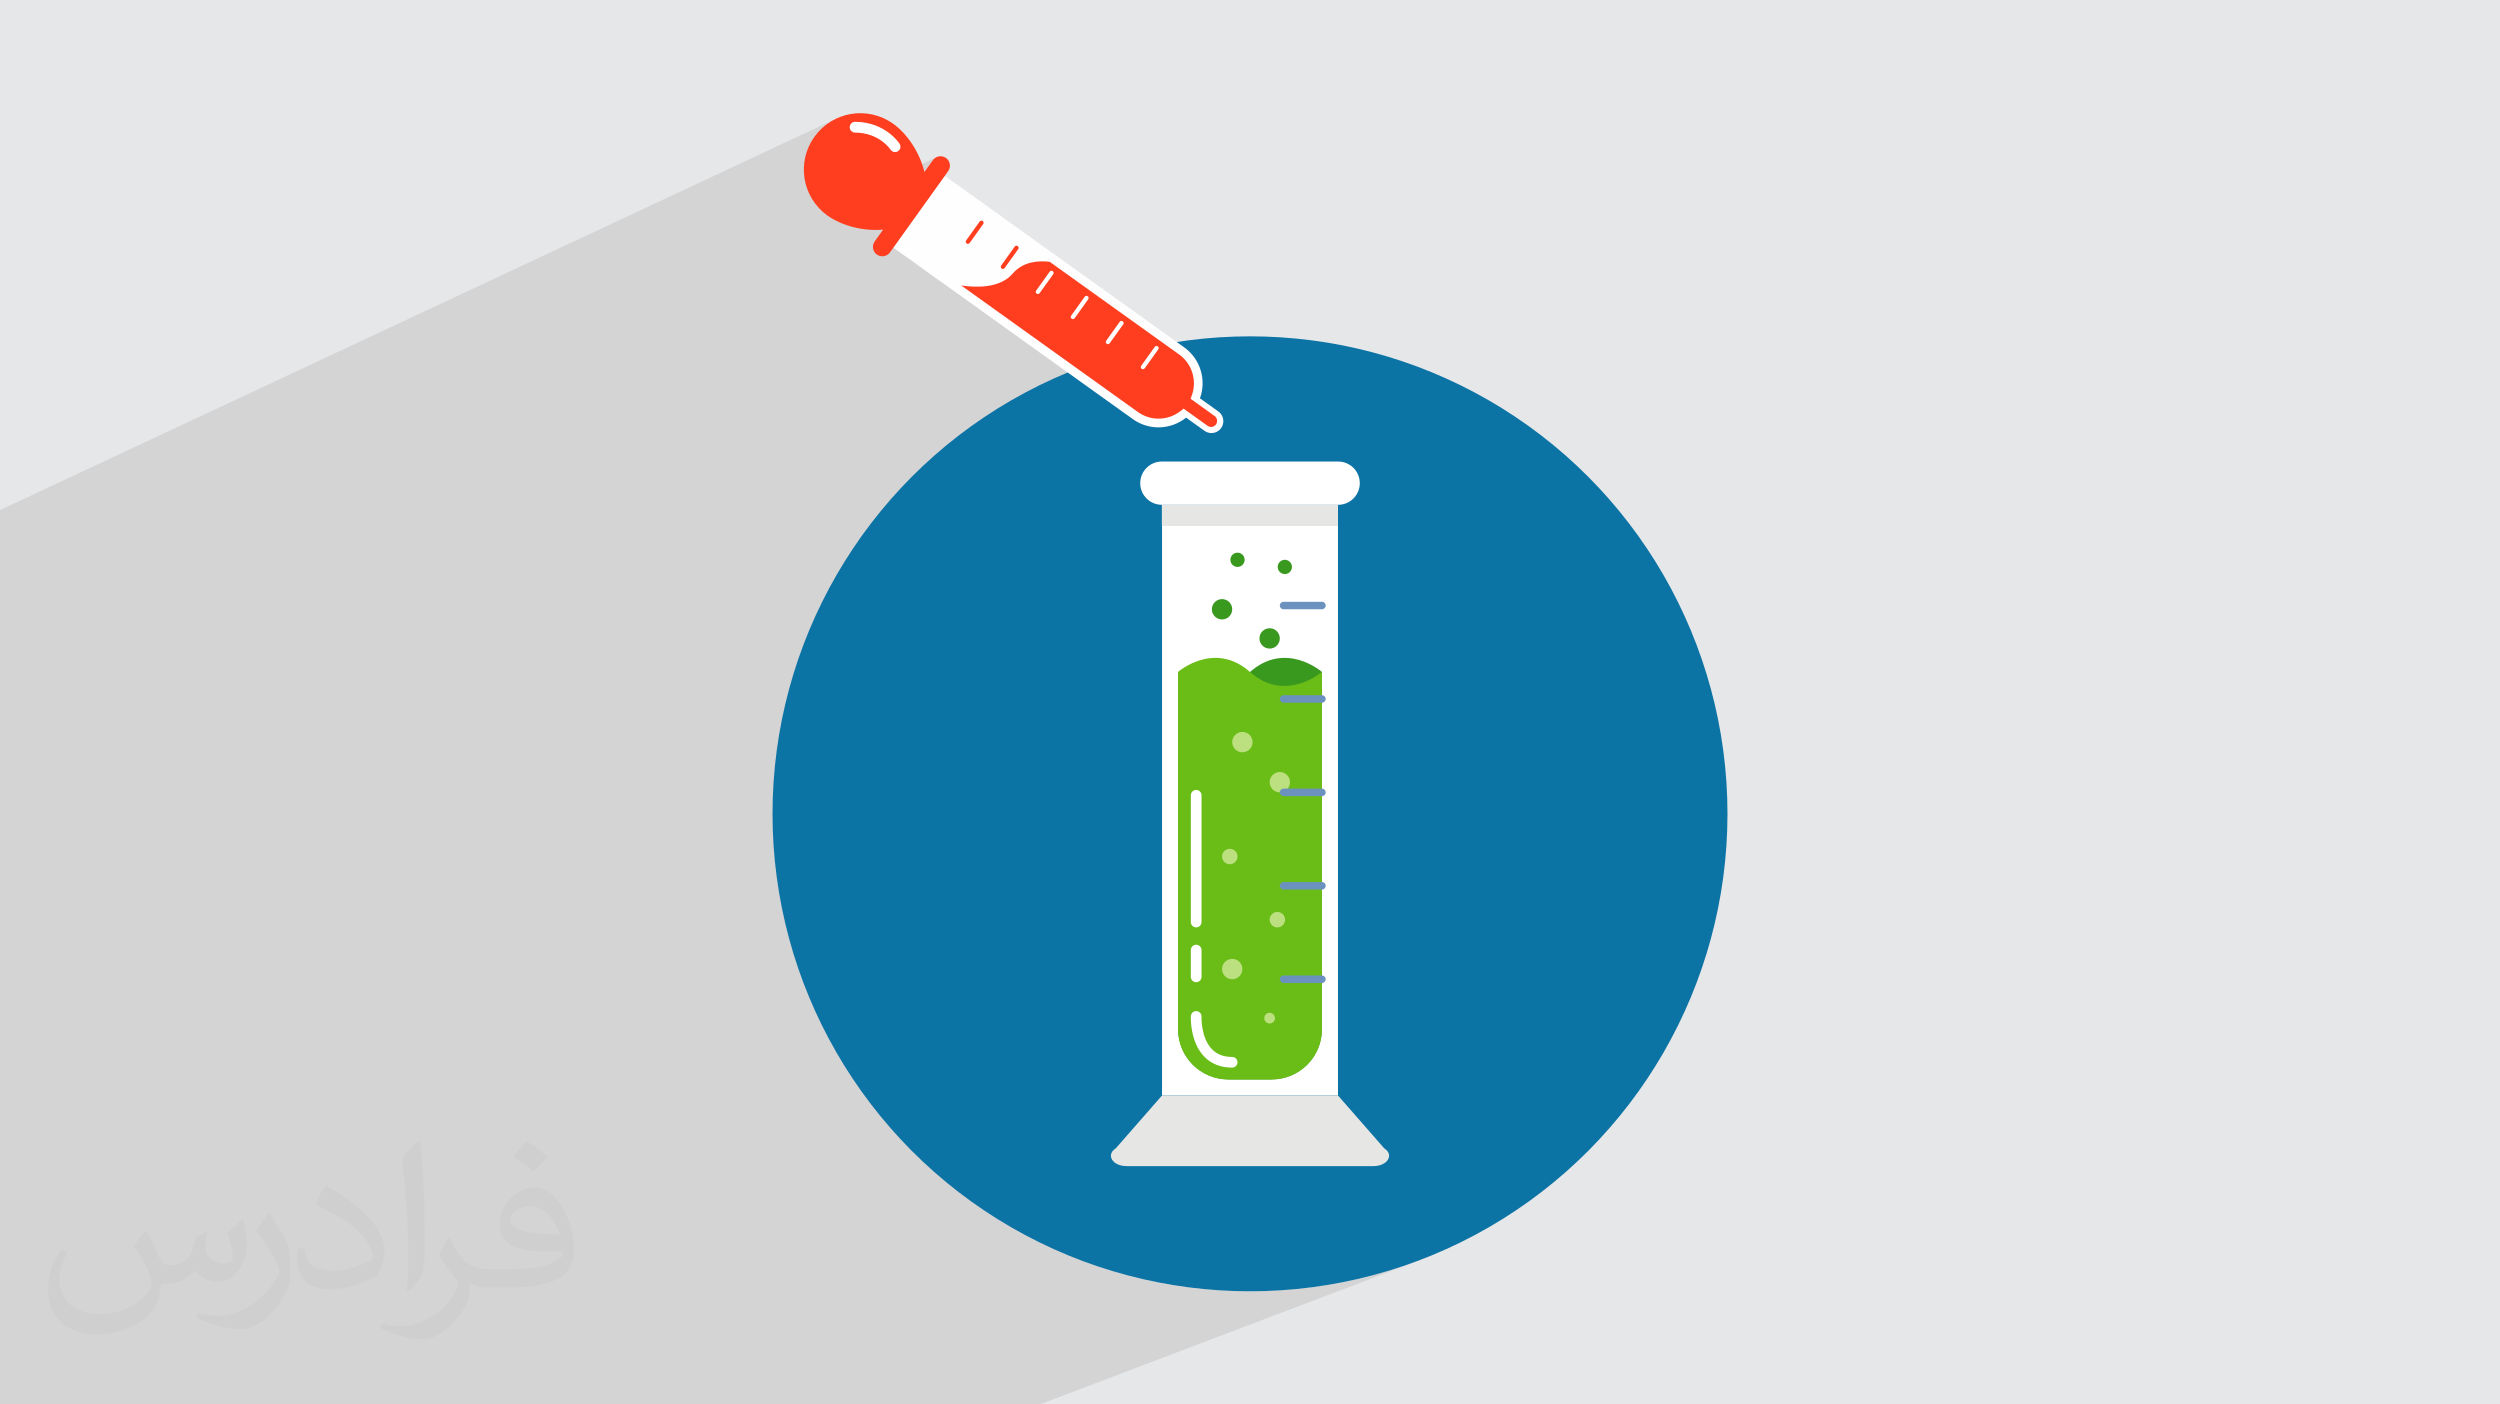 <?xml version="1.0" encoding="UTF-8"?>
<!DOCTYPE svg PUBLIC "-//W3C//DTD SVG 1.1//EN" "http://www.w3.org/Graphics/SVG/1.1/DTD/svg11.dtd">
<!-- Creator: CorelDRAW -->
<svg xmlns="http://www.w3.org/2000/svg" xml:space="preserve" width="94.192mm" height="52.917mm" version="1.1" style="shape-rendering:geometricPrecision; text-rendering:geometricPrecision; image-rendering:optimizeQuality; fill-rule:evenodd; clip-rule:evenodd"
viewBox="0 0 9419.16 5291.66"
 xmlns:xlink="http://www.w3.org/1999/xlink"
 xmlns:xodm="http://www.corel.com/coreldraw/odm/2003">
 <defs>
  <style type="text/css">
   <![CDATA[
    .fil3 {fill:#0C73A5}
    .fil0 {fill:#E6E7E8}
    .fil5 {fill:#39991F;fill-rule:nonzero}
    .fil7 {fill:#6ABD17;fill-rule:nonzero}
    .fil9 {fill:#6B92BF;fill-rule:nonzero}
    .fil8 {fill:#BCE07F;fill-rule:nonzero}
    .fil6 {fill:#E6E7E4;fill-rule:nonzero}
    .fil11 {fill:#FF3D1F;fill-rule:nonzero}
    .fil10 {fill:#FFFEFF;fill-rule:nonzero}
    .fil4 {fill:white;fill-rule:nonzero}
    .fil2 {fill:#373435;fill-opacity:0.031}
    .fil1 {fill:#373435;fill-opacity:0.102}
   ]]>
  </style>
 </defs>
 <g id="Layer_x0020_1">
  <polygon class="fil0" points="-0,0 9419.16,0 9419.16,5291.66 -0,5291.66 "/>
  <polygon class="fil1" points="-0,2582.78 -0,2581.66 -0,2536.66 -0,2525.22 -0,2521.03 -0,2490.76 -0,2474.69 -0,2472.37 -0,2422.2 -0,2394.03 -0,2304.13 -0,2257.1 -0,2252.75 -0,2229.12 -0,2224.46 -0,2140.3 -0,2140.1 -0,2116.35 -0,1964.67 -0,1962.64 -0,1950.22 -0,1921.76 3148.38,447.87 3130.27,457.77 3113.07,469.5 3096.94,483.02 3082.02,498.31 3068.46,515.35 3056.69,533.67 3056.5,534.05 3213.88,460.49 3217.7,459.33 3221.81,458.94 3242.38,459.93 3261.52,462.54 3279.26,466.52 3295.59,471.66 3310.56,477.73 3324.16,484.51 3336.43,491.77 3347.37,499.29 3357.01,506.84 3365.36,514.19 3372.44,521.13 3378.27,527.43 3382.86,532.85 3386.23,537.19 3388.41,540.21 3389.4,541.68 3391.26,545.35 3392.33,549.2 3392.62,553.11 3392.16,556.98 3390.97,560.69 3389.08,564.13 3386.5,567.18 3383.28,569.74 3382.38,570.29 3381.45,570.79 3380.51,571.24 3047.32,725.89 3050.04,732.25 3059.94,750.36 3071.66,767.55 3085.18,783.69 3094.59,792.86 3531.22,590.87 3525.05,593.86 3519.49,598.07 3514.74,603.45 3482.88,647.95 3121.56,814.89 3128.03,819.25 3139.14,825.89 3150.79,832.09 3162.94,837.81 3171.71,841.47 3559.56,662.61 3365.94,932.94 3407.85,962.96 3695.01,831.67 3696.52,831.26 3698.07,831.16 3699.64,831.35 3701.16,831.86 3702.59,832.68 3703.83,833.77 3704.79,835.04 3705.48,836.46 3705.88,837.97 3705.99,839.53 3705.79,841.09 3705.29,842.61 3704.47,844.04 3653.35,915.4 3652.83,916.06 3652.26,916.64 3651.64,917.16 3650.98,917.61 3650.28,917.99 3463.8,1003.04 3539.1,1056.96 3826.9,926.14 3828.41,925.73 3829.97,925.63 3831.53,925.82 3833.05,926.33 3834.48,927.15 3835.72,928.23 3836.69,929.51 3837.37,930.92 3837.77,932.43 3837.88,933.99 3837.68,935.56 3837.17,937.08 3836.35,938.51 3785.24,1009.88 3784.72,1010.53 3784.15,1011.11 3783.53,1011.62 3782.88,1012.07 3782.18,1012.45 3638.35,1077.67 3642.25,1078.12 3653.85,1079.16 3666.08,1079.87 3677.99,1080.14 3856.44,999.29 3865.47,995.35 3874.64,992.12 3883.89,989.53 3893.18,987.55 3902.45,986.11 3911.66,985.18 3920.76,984.71 3929.68,984.64 3938.4,984.92 3946.85,985.52 3954.98,986.37 4442.82,1335.78 4451.55,1342.6 4459.58,1350.04 4466.91,1358.04 4473.51,1366.56 4479.37,1375.53 4484.48,1384.92 4488.82,1394.66 4492.36,1404.7 4495.1,1415 4497.02,1425.49 4498.1,1436.12 4498.33,1446.85 4497.69,1457.62 4496.16,1468.37 4493.72,1479.06 4490.37,1489.63 4485.69,1502.51 4576.21,1567.36 4579.66,1570.4 4582.36,1573.96 4584.28,1577.91 4585.4,1582.13 4585.7,1586.49 4585.15,1590.85 4583.75,1595.09 4581.46,1599.08 4578.42,1602.53 4574.85,1605.23 4570.89,1607.14 4536.66,1622.11 4538.26,1623.26 4546.14,1627.78 4554.5,1630.56 4563.1,1631.63 4571.68,1631.05 4579.99,1628.84 3091.63,2279.18 3088,2286.26 3083.31,2296.63 4345.75,1745.31 4361.05,1740.57 4377.47,1738.91 5041.7,1738.91 5058.12,1740.57 5073.42,1745.31 5087.26,1752.83 5099.33,1762.78 5109.28,1774.84 5116.79,1788.68 5121.54,1803.98 5123.2,1820.41 5121.54,1836.83 5116.79,1852.12 5109.28,1865.96 5099.33,1878.03 5087.26,1887.98 5073.42,1895.49 5041,1909.39 5041,1981.74 5041,4127.34 5215.35,4326.56 5226.77,4336.38 5232.62,4347.22 5233.32,4358.37 5229.3,4369.1 5221.02,4378.69 5208.89,4386.43 4177.26,4785.05 4259.99,4808.54 4347.03,4828.63 4435.62,4844.45 4525.65,4855.89 4617.01,4862.84 4709.59,4865.18 4802.17,4862.84 4893.53,4855.89 4983.56,4844.45 5072.15,4828.63 5159.18,4808.54 5244.55,4784.3 5328.14,4756.02 3916.63,5291.66 2866.15,5291.66 2723.83,5291.66 2069.38,5291.66 1720.59,5291.66 1686.47,5291.66 1531.77,5291.66 1442.52,5291.66 1439.48,5291.66 1438.88,5291.66 1238.56,5291.66 1180.96,5291.66 1177.31,5291.66 1110.93,5291.66 1078.75,5291.66 1005.96,5291.66 1003.42,5291.66 903.33,5291.66 868.45,5291.66 833.91,5291.66 822.27,5291.66 804.06,5291.66 800,5291.66 661.93,5291.66 654.99,5291.66 557.96,5291.66 554.33,5291.66 530.41,5291.66 488.97,5291.66 470.59,5291.66 368,5291.66 362.75,5291.66 269.18,5291.66 256.34,5291.66 225.22,5291.66 224.37,5291.66 195.04,5291.66 192.5,5291.66 83.36,5291.66 79.72,5291.66 59.48,5291.66 15.28,5291.66 14.47,5291.66 -0,5291.66 -0,5288.79 -0,5154.17 -0,5152.01 -0,5114.14 -0,5096.14 -0,5048.06 -0,5047 -0,4992.38 -0,4976.91 -0,4974.02 -0,4965.33 -0,4924.22 -0,4900.64 -0,4856.32 -0,4843.88 -0,4784.32 -0,4781.37 -0,4731.32 -0,4725.43 -0,4724.35 -0,4707.75 -0,4668.95 -0,4650.51 -0,4641.84 -0,4627.6 -0,4618.04 -0,4525.67 -0,4513.63 -0,4501.59 -0,4464.26 -0,4461.23 -0,4411.07 -0,4407.97 -0,4402.8 -0,4401.69 -0,4398.46 -0,4387.69 -0,4345.5 -0,4327 -0,4318.38 -0,4293.32 -0,4290.25 -0,4239.81 -0,4227.59 -0,4225.44 -0,4216.41 -0,4190.2 -0,4173.89 -0,4137.69 -0,4132.84 -0,4130.67 -0,4095.29 -0,4078.95 -0,4071.45 -0,4064.59 -0,4064.58 -0,4022.31 -0,3915.61 -0,3801.26 -0,3800.99 -0,3650.06 -0,3643.15 -0,3630.07 -0,3608.08 -0,3606.37 -0,3603.21 -0,3571.81 -0,3539.74 -0,3534.02 -0,3506.81 -0,3502.24 -0,3498.65 -0,3475.22 -0,3465.22 -0,3457.47 -0,3303.56 -0,3299.48 -0,3298.34 -0,3253.23 -0,3241.91 -0,3237.86 -0,3192.5 -0,3157.43 -0,3157.17 -0,3153.32 -0,3141.98 -0,3096.89 -0,3095.78 -0,3014.73 -0,3014.46 -0,3010.6 -0,2999.23 -0,2954.15 -0,2953.06 -0,2871.4 -0,2871.12 -0,2867.23 -0,2855.83 -0,2810.78 -0,2809.69 -0,2776.16 -0,2770.37 -0,2746.57 -0,2727.41 -0,2726.3 -0,2718.15 -0,2681.26 -0,2669.85 -0,2665.69 "/>
  <path class="fil2" d="M550.85 4636.82c17.98,27.25 29.64,53.44 41.02,82.55 8.46,16.94 12.95,48.16 52.65,48.16 11.63,0 28.32,-3.43 43.13,-11.63 16.66,-8.74 29.36,-21.97 35.99,-42.06l15.87 -53.44 38.63 -19.05 2.64 2.64c-5.28,20.12 -6.6,39.42 -6.6,54.51 0,44.7 38.63,61.65 69.32,61.65 17.98,0 34.14,-8.74 34.14,-25.15 0,-21.16 -8.99,-57.15 -20.65,-89.43 17.98,-17.98 35.99,-35.99 56.62,-50.55l3.17 1.6c8.99,38.1 14.02,75.67 14.02,100.81 0,24.61 -10.85,51.87 -19.84,69.6 -18.52,34.92 -51.33,62.71 -91.01,62.71 -30.15,0 -63.75,-15.09 -86.79,-43.13l-1.32 0c-21.69,27 -55.3,51.33 -109.02,51.33l-16.66 0c-2.64,35.46 -10.31,60.58 -21.97,83.08 -32,62.43 -127,106.63 -216.43,106.63 -124.36,0 -186.79,-71.7 -186.79,-167.21 0,-59 19.3,-113.77 48.95,-152.65l24.33 10.06c-18.52,35.46 -30.96,68.78 -30.96,101.6 0,89.43 72.77,132.03 156.64,132.03 77.8,0 174.09,-49.48 191.57,-106.88 -6.6,-62.71 -30.15,-92.07 -66.14,-149.22 10.85,-19.05 24.87,-38.1 42.34,-58.47l3.17 0 0 0 0 0 -0.02 -0.09zm1434.31 -336.55c26.19,16.41 51.87,35.71 76.99,57.94 -14.02,19.84 -31.5,37.85 -53.19,53.72 -25.15,-20.37 -50.27,-37.85 -75.95,-56.36 17.45,-19.58 34.67,-38.35 52.12,-55.3l0 0 0 0 0 0 0 0 0 0 0.03 0zm13.49 244.48c-42.34,0 -76.99,27.79 -76.99,48.41 0,44.2 84.66,57.94 186,57.4 -12.7,-51.87 -57.15,-105.84 -109.02,-105.84l0.01 0.03zm-95 236.55c55.04,0 103.2,-1.6 139.95,-10.85 41.02,-10.31 75.67,-30.96 75.67,-45.24 0,-3.71 0,-8.2 -1.32,-11.91 -23.01,2.11 -49.48,2.11 -72.49,2.11 -74.6,0 -131.75,-16.94 -154.25,-58.75 -5.56,-11.63 -9.52,-24.61 -9.52,-39.42 0,-40.49 17.45,-79.91 48.16,-107.16 25.65,-22.48 53.97,-36.5 82.8,-36.5 52.12,0 93.65,41.81 122.76,107.7 15.87,35.99 26.72,77.52 26.72,129.92 0,34.92 -9.52,64.29 -31.22,85.98 -40.49,39.17 -115.09,53.97 -229.39,53.97l-51.87 0 0 0 -13.49 0c-28.32,0 -48.69,-5.03 -64.82,-17.45l-2.64 0c0.79,6.6 1.32,12.95 1.32,19.05 0,25.65 -8.46,58.47 -25.65,84.66 -50.8,75.41 -105.84,108.2 -153.47,108.2 -48.16,0 -107.16,-18.52 -160.35,-42.6l9.52 -18.52c17.2,7.14 41.02,11.91 73.81,11.91 85.98,0 198.96,-82.55 212.98,-163.25 -3.17,-6.6 -8.99,-15.34 -17.2,-24.61 -25.15,-29.9 -41.02,-54.76 -55.83,-80.95 12.7,-25.15 24.33,-45.24 35.18,-63.5l4.5 -0.53c36.78,74.88 70.1,117.73 144.45,117.73l11.63 0 0 0 53.97 0 0 0 0 0 0 0 0 0 0 0 0.09 0.01zm-372.54 79.12c6.35,-34.39 6.88,-73.02 6.88,-109.02l0 -53.44c0,-99.75 -12.7,-244.73 -23.01,-339.19 17.98,-19.3 43.13,-42.06 62.97,-57.4l5.82 1.6c13.49,118.8 16.66,256.39 16.66,383.64 0,33.35 -1.32,65.89 -4.5,89.69 -1.85,30.15 -19.3,52.91 -56.62,87.83l-8.2 -3.71zm-383.38 -157.43c1.85,46.84 24.87,83.62 105.31,83.62 50.01,0 92.33,-12.95 139.17,-35.18 8.46,-3.71 12.95,-8.74 12.95,-12.95 0,-29.36 -22.48,-68.25 -60.32,-103.71 -36.78,-33.35 -85.47,-62.71 -130.96,-82.3 -15.62,-6.6 -20.65,-13.49 -20.65,-20.12 0,-13.49 17.98,-41.81 32.82,-62.18l5.03 -0.53c52.12,27.25 110.34,67.74 153.47,112.7 39.17,41.53 63.5,83.62 63.5,129.39 0,33.86 -10.31,65.61 -27,95.25 -57.15,28.83 -118.01,50.8 -178.33,50.8 -73.28,0 -123.29,-34.39 -123.29,-115.09 0,-8.74 0,-22.22 3.17,-39.7l25.15 0 0 0 0 0 0 0 0 0 0 0 -0.02 0zm-132.57 -133.1l45.52 73.56c16.66,27.25 32.28,56.9 32.28,103.71l0 59.79c0,48.41 -30.96,100.28 -80.95,151.61 -39.17,34.67 -73.81,49.48 -105.84,49.48 -47.62,0 -102.13,-14.81 -165.1,-41.81l7.14 -18.52c19.84,5.28 42.85,9.78 71.17,9.78 90.5,-0.53 183.08,-66.67 225.42,-147.37 5.03,-9.27 6.88,-17.98 6.88,-24.08 0,-9.27 -5.03,-19.58 -8.99,-28.83 -23.01,-43.38 -48.69,-83.08 -76.99,-119.86 14.81,-23.29 29.64,-45.77 45.77,-68l3.71 0.53 0 0 0 0 0 0 0 0 0 0 -0.02 0.01z"/>
  <g id="_1991442165424">
   <circle class="fil3" cx="4709.59" cy="3066.2" r="1798.98"/>
   <polygon class="fil4" points="4378.17,4127.34 5041,4127.34 5041,1901.9 4378.17,1901.9 "/>
   <path class="fil5" d="M4709.95 2531.58c134.32,-119.17 270.68,0 270.68,0l0 1345.93c0,104.64 -84.81,189.43 -189.44,189.43l-163.2 0c-104.62,0 -189.45,-84.79 -189.45,-189.43l0 -1345.93c0,0 137.06,119.16 271.41,0z"/>
   <path class="fil6" d="M5215.35 4326.56l-174.35 -199.22 -662.83 0 -174.34 199.22c-38.29,24.19 -12.43,66.93 40.51,66.93l930.51 0c52.92,0 78.79,-42.74 40.5,-66.93z"/>
   <path class="fil4" d="M5041.7 1738.91l-664.23 0c-45.01,0 -81.49,36.48 -81.49,81.5 0,44.99 36.48,81.49 81.49,81.49l664.23 0c45,0 81.5,-36.5 81.5,-81.49 0,-45.02 -36.5,-81.5 -81.5,-81.5z"/>
   <polygon class="fil6" points="4377.47,1981.74 5041,1981.74 5041,1901.91 4377.47,1901.91 "/>
   <path class="fil7" d="M4709.23 2531.58c-134.33,-119.17 -270.69,0 -270.69,0l0 1345.93c0,104.64 84.83,189.43 189.45,189.43l163.2 0c104.63,0 189.44,-84.79 189.44,-189.43l0 -1345.93c0,0 -137.06,119.16 -271.4,0z"/>
   <path class="fil4" d="M4506.81 3494.15c-11.13,0 -20.13,-9.02 -20.13,-20.13l0 -477.72c0,-11.13 9,-20.13 20.13,-20.13 11.1,0 20.1,9 20.1,20.13l0 477.72c0,11.11 -9,20.13 -20.1,20.13z"/>
   <path class="fil4" d="M4506.81 3700.62c-11.13,0 -20.13,-8.98 -20.13,-20.11l0 -100.96c0,-11.1 9,-20.13 20.13,-20.13 11.1,0 20.1,9.03 20.1,20.13l0 100.96c0,11.13 -9,20.11 -20.1,20.11z"/>
   <path class="fil4" d="M4642.4 4022.4c-43.56,0 -79.17,-14.16 -105.86,-42.1 -53.63,-56.18 -50.02,-147.77 -49.84,-151.65 0.52,-11.09 9.99,-19.88 21,-19.14 11.08,0.47 19.68,9.9 19.19,20.96 -0.04,0.8 -2.86,78.58 38.89,122.16 19.06,19.87 44.1,29.53 76.62,29.53 11.12,0 20.12,9.01 20.12,20.13 0,11.1 -9,20.11 -20.12,20.11z"/>
   <path class="fil8" d="M4680.95 2834.41c-21.19,0 -38.36,-17.17 -38.36,-38.34 0,-21.18 17.17,-38.35 38.36,-38.35 21.18,0 38.35,17.17 38.35,38.35 0,21.17 -17.17,38.34 -38.35,38.34z"/>
   <path class="fil5" d="M4642.59 2295.55c0,21.18 -17.15,38.35 -38.32,38.35 -21.18,0 -38.35,-17.17 -38.35,-38.35 0,-21.17 17.17,-38.34 38.35,-38.34 21.17,0 38.32,17.17 38.32,38.34z"/>
   <path class="fil5" d="M4821.9 2405.3c0,21.17 -17.17,38.34 -38.35,38.34 -21.18,0 -38.33,-17.17 -38.33,-38.34 0,-21.18 17.15,-38.33 38.33,-38.33 21.18,0 38.35,17.15 38.35,38.33z"/>
   <path class="fil5" d="M4867.69 2135.98c0,14.84 -12.05,26.88 -26.89,26.88 -14.84,0 -26.88,-12.04 -26.88,-26.88 0,-14.85 12.04,-26.87 26.88,-26.87 14.84,0 26.89,12.02 26.89,26.87z"/>
   <path class="fil5" d="M4689.4 2109.11c0,14.84 -12.06,26.87 -26.88,26.87 -14.85,0 -26.87,-12.03 -26.87,-26.87 0,-14.84 12.02,-26.87 26.87,-26.87 14.82,0 26.88,12.03 26.88,26.87z"/>
   <path class="fil8" d="M4821.9 2985.4c-21.18,0 -38.35,-17.17 -38.35,-38.34 0,-21.17 17.17,-38.34 38.35,-38.34 21.17,0 38.34,17.17 38.34,38.34 0,21.17 -17.17,38.34 -38.34,38.34z"/>
   <path class="fil8" d="M4642.59 3689.4c-21.18,0 -38.32,-17.17 -38.32,-38.35 0,-21.17 17.14,-38.34 38.32,-38.34 21.18,0 38.36,17.17 38.36,38.34 0,21.18 -17.18,38.35 -38.36,38.35z"/>
   <path class="fil8" d="M4633.4 3256.18c-16.1,0 -29.13,-13.03 -29.13,-29.13 0,-16.08 13.03,-29.11 29.13,-29.11 16.07,0 29.12,13.03 29.12,29.11 0,16.1 -13.05,29.13 -29.12,29.13z"/>
   <path class="fil8" d="M4812.68 3494.15c-16.08,0 -29.13,-13.05 -29.13,-29.13 0,-16.08 13.05,-29.13 29.13,-29.13 16.1,0 29.13,13.05 29.13,29.13 0,16.08 -13.03,29.13 -29.13,29.13z"/>
   <path class="fil8" d="M4783.55 3856.16c-11.12,0 -20.13,-9.02 -20.13,-20.14 0,-11.13 9.01,-20.15 20.13,-20.15 11.14,0 20.15,9.02 20.15,20.15 0,11.12 -9.01,20.14 -20.15,20.14z"/>
   <path class="fil9" d="M4980.65 2295.55l-144.6 0c-7.84,0 -14.15,-6.34 -14.15,-14.13 0,-7.82 6.31,-14.16 14.15,-14.16l144.6 0c7.79,0 14.15,6.34 14.15,14.16 0,7.79 -6.36,14.13 -14.15,14.13z"/>
   <path class="fil9" d="M4980.65 2647.55l-144.6 0c-7.84,0 -14.15,-6.34 -14.15,-14.14 0,-7.82 6.31,-14.16 14.15,-14.16l144.6 0c7.79,0 14.15,6.34 14.15,14.16 0,7.8 -6.36,14.14 -14.15,14.14z"/>
   <path class="fil9" d="M4980.65 2999.54l-144.6 0c-7.84,0 -14.15,-6.31 -14.15,-14.14 0,-7.81 6.31,-14.13 14.15,-14.13l144.6 0c7.79,0 14.15,6.32 14.15,14.13 0,7.83 -6.36,14.14 -14.15,14.14z"/>
   <path class="fil9" d="M4980.65 3351.54l-144.6 0c-7.84,0 -14.15,-6.34 -14.15,-14.14 0,-7.81 6.31,-14.15 14.15,-14.15l144.6 0c7.79,0 14.15,6.34 14.15,14.15 0,7.8 -6.36,14.14 -14.15,14.14z"/>
   <path class="fil9" d="M4980.65 3703.55l-144.6 0c-7.84,0 -14.15,-6.34 -14.15,-14.15 0,-7.82 6.31,-14.14 14.15,-14.14l144.6 0c7.79,0 14.15,6.32 14.15,14.14 0,7.81 -6.36,14.15 -14.15,14.15z"/>
   <g>
    <path class="fil10" d="M3559.56 662.61l902.12 646.16c61.99,44.42 84.19,123.54 59.34,191.86l69.45 49.74c20.12,14.42 24.75,42.43 10.34,62.55 -14.42,20.13 -42.42,24.76 -62.55,10.34l-69.44 -49.74c-56.69,45.52 -138.77,49.98 -200.76,5.57l-902.12 -646.15 193.62 -270.33z"/>
    <path class="fil11" d="M3295.51 909.55l31.87 -44.51c-73.33,6.86 -155.47,-13.94 -209.87,-52.88 -95.5,-68.4 -117.47,-201.3 -49.05,-296.81 68.41,-95.5 201.3,-117.47 296.81,-49.07 54.37,38.95 100.5,110.03 117.61,181.67l31.86 -44.5c11.42,-15.9 33.56,-19.56 49.46,-8.18 15.89,11.4 19.55,33.54 8.18,49.46l-219.26 306.09c-11.4,15.91 -33.53,19.57 -49.44,8.17 -15.91,-11.39 -19.57,-33.53 -8.17,-49.44z"/>
    <path class="fil11" d="M3621.49 1075.44c50.35,7.79 144.51,13.02 193.55,-44.28 39.47,-46.14 97.49,-49.94 139.94,-44.79l487.84 349.41c48.35,34.63 67.91,97.88 47.55,153.85l-4.68 12.88 90.52 64.85c10.2,7.3 12.55,21.52 5.25,31.72 -7.31,10.19 -21.54,12.55 -31.74,5.24l-90.5 -64.83 -10.7 8.58c-46.42,37.26 -112.61,39.1 -160.95,4.46l-666.08 -477.09z"/>
    <path class="fil4" d="M3375.64 572.69c2.63,-0.43 5.26,-1.41 7.64,-2.95 9.45,-6.06 12.18,-18.61 6.12,-28.06 -2.17,-3.35 -54.04,-82.12 -167.59,-82.74 -11.26,-0.07 -20.36,8.97 -20.44,20.18 -0.05,11.22 9.01,20.36 20.2,20.41 91.77,0.51 133.24,63.46 133.64,64.09 4.54,7.05 12.67,10.36 20.43,9.07z"/>
    <path class="fil10" d="M4307.51 1391.02c2.05,-0.33 3.98,-1.45 5.3,-3.29l51.09 -71.34c2.62,-3.66 1.78,-8.75 -1.88,-11.38 -3.66,-2.62 -8.76,-1.78 -11.36,1.88l-51.09 71.36c-2.63,3.66 -1.79,8.74 1.87,11.36 1.84,1.31 4.01,1.75 6.07,1.41z"/>
    <path class="fil10" d="M4175.63 1296.57c2.06,-0.34 3.97,-1.47 5.28,-3.3l51.1 -71.36c2.63,-3.65 1.78,-8.74 -1.88,-11.37 -3.66,-2.6 -8.74,-1.76 -11.36,1.88l-51.12 71.36c-2.6,3.67 -1.76,8.74 1.88,11.37 1.84,1.31 4.03,1.76 6.1,1.42z"/>
    <path class="fil10" d="M4043.73 1202.1c2.05,-0.34 3.98,-1.47 5.29,-3.3l51.1 -71.37c2.62,-3.64 1.78,-8.73 -1.88,-11.35 -3.64,-2.61 -8.73,-1.77 -11.36,1.87l-51.1 71.36c-2.62,3.66 -1.78,8.76 1.88,11.36 1.83,1.32 4.01,1.77 6.07,1.43z"/>
    <path class="fil10" d="M3911.84 1107.63c2.06,-0.34 3.98,-1.47 5.29,-3.3l51.12 -71.37c2.62,-3.64 1.78,-8.73 -1.88,-11.36 -3.66,-2.6 -8.74,-1.77 -11.37,1.88l-51.13 71.37c-2.6,3.66 -1.76,8.75 1.88,11.36 1.83,1.31 4.05,1.76 6.09,1.42z"/>
    <path class="fil11" d="M3779.95 1013.16c2.06,-0.34 3.98,-1.47 5.29,-3.28l51.11 -71.37c2.63,-3.66 1.79,-8.76 -1.87,-11.36 -3.65,-2.62 -8.74,-1.78 -11.36,1.88l-51.12 71.36c-2.63,3.65 -1.78,8.74 1.88,11.37 1.83,1.29 4.01,1.74 6.07,1.4z"/>
    <path class="fil11" d="M3648.06 918.69c2.04,-0.33 3.98,-1.45 5.29,-3.29l51.12 -71.36c2.62,-3.66 1.77,-8.75 -1.88,-11.36 -3.67,-2.62 -8.74,-1.78 -11.34,1.88l-51.14 71.37c-2.62,3.65 -1.78,8.73 1.88,11.35 1.83,1.32 4.02,1.75 6.07,1.41z"/>
   </g>
  </g>
 </g>
</svg>
